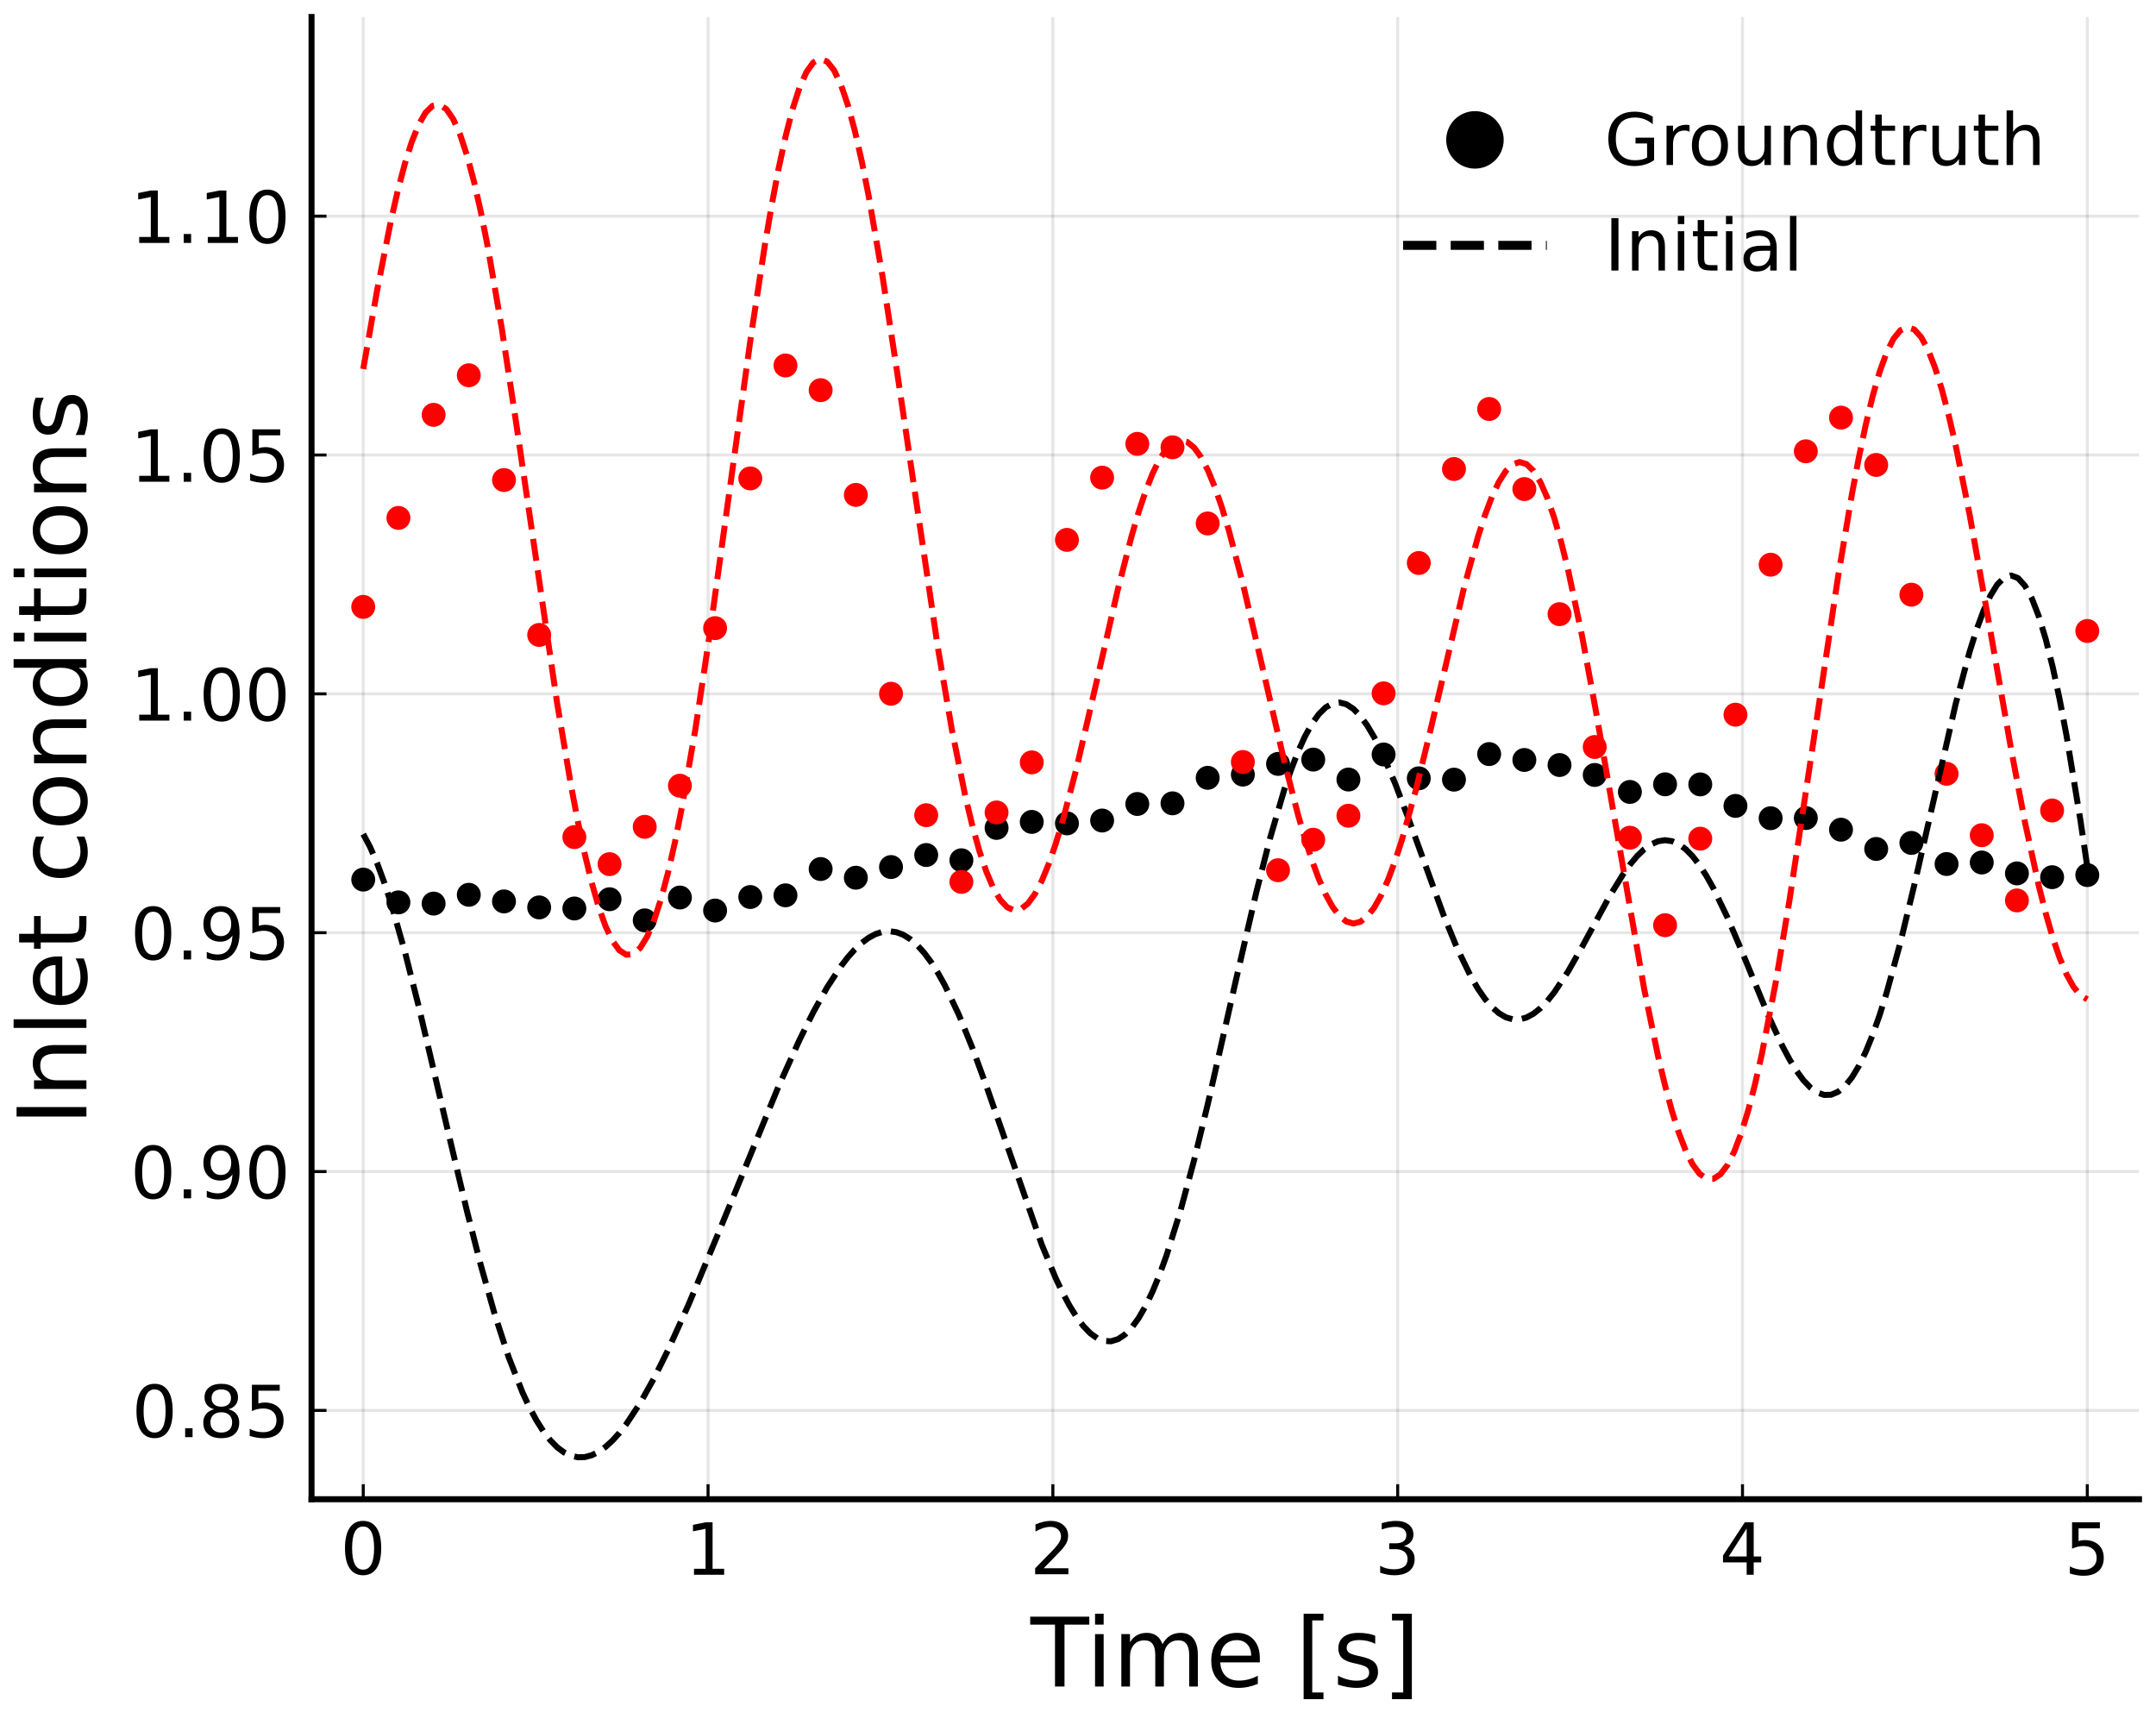 <?xml version="1.0" encoding="utf-8" standalone="no"?>
<!DOCTYPE svg PUBLIC "-//W3C//DTD SVG 1.1//EN"
  "http://www.w3.org/Graphics/SVG/1.1/DTD/svg11.dtd">
<!-- Created with matplotlib (https://matplotlib.org/) -->
<svg height="288pt" version="1.1" viewBox="0 0 360 288" width="360pt" xmlns="http://www.w3.org/2000/svg" xmlns:xlink="http://www.w3.org/1999/xlink">
 <defs>
  <style type="text/css">*{stroke-linecap:butt;stroke-linejoin:round;}</style>
 </defs>
 <g id="figure_1">
  <g id="patch_1">
   <path d="M 0 288 
L 360 288 
L 360 0 
L 0 0 
z
" style="fill:#ffffff;"/>
  </g>
  <g id="axes_1">
   <g id="patch_2">
    <path d="M 52.017 250.305 
L 357.165 250.305 
L 357.165 2.835 
L 52.017 2.835 
z
" style="fill:#ffffff;"/>
   </g>
   <g id="matplotlib.axis_1">
    <g id="xtick_1">
     <g id="line2d_1">
      <path clip-path="url(#pa83a8fba20)" d="M 60.653 250.305 
L 60.653 2.835 
" style="fill:none;stroke:#000000;stroke-linecap:square;stroke-opacity:0.1;stroke-width:0.5;"/>
     </g>
     <g id="line2d_2">
      <defs>
       <path d="M 0 0 
L 0 -2.5 
" id="m3688fdddbc" style="stroke:#000000;stroke-width:0.5;"/>
      </defs>
      <g>
       <use style="stroke:#000000;stroke-width:0.5;" x="60.653" xlink:href="#m3688fdddbc" y="250.305"/>
      </g>
     </g>
     <g id="text_1">
      <!-- $\mathregular{0}$ -->
      <g transform="translate(56.813 262.923)scale(0.12 -0.12)">
       <defs>
        <path d="M 31.781 66.406 
Q 24.172 66.406 20.328 58.906 
Q 16.5 51.422 16.5 36.375 
Q 16.5 21.391 20.328 13.891 
Q 24.172 6.391 31.781 6.391 
Q 39.453 6.391 43.281 13.891 
Q 47.125 21.391 47.125 36.375 
Q 47.125 51.422 43.281 58.906 
Q 39.453 66.406 31.781 66.406 
z
M 31.781 74.219 
Q 44.047 74.219 50.516 64.516 
Q 56.984 54.828 56.984 36.375 
Q 56.984 17.969 50.516 8.266 
Q 44.047 -1.422 31.781 -1.422 
Q 19.531 -1.422 13.062 8.266 
Q 6.594 17.969 6.594 36.375 
Q 6.594 54.828 13.062 64.516 
Q 19.531 74.219 31.781 74.219 
z
" id="DejaVuSans-48"/>
       </defs>
       <use transform="translate(0 0.781)" xlink:href="#DejaVuSans-48"/>
      </g>
     </g>
    </g>
    <g id="xtick_2">
     <g id="line2d_3">
      <path clip-path="url(#pa83a8fba20)" d="M 118.229 250.305 
L 118.229 2.835 
" style="fill:none;stroke:#000000;stroke-linecap:square;stroke-opacity:0.1;stroke-width:0.5;"/>
     </g>
     <g id="line2d_4">
      <g>
       <use style="stroke:#000000;stroke-width:0.5;" x="118.229" xlink:href="#m3688fdddbc" y="250.305"/>
      </g>
     </g>
     <g id="text_2">
      <!-- $\mathregular{1}$ -->
      <g transform="translate(114.389 262.923)scale(0.12 -0.12)">
       <defs>
        <path d="M 12.406 8.297 
L 28.516 8.297 
L 28.516 63.922 
L 10.984 60.406 
L 10.984 69.391 
L 28.422 72.906 
L 38.281 72.906 
L 38.281 8.297 
L 54.391 8.297 
L 54.391 0 
L 12.406 0 
z
" id="DejaVuSans-49"/>
       </defs>
       <use transform="translate(0 0.094)" xlink:href="#DejaVuSans-49"/>
      </g>
     </g>
    </g>
    <g id="xtick_3">
     <g id="line2d_5">
      <path clip-path="url(#pa83a8fba20)" d="M 175.804 250.305 
L 175.804 2.835 
" style="fill:none;stroke:#000000;stroke-linecap:square;stroke-opacity:0.1;stroke-width:0.5;"/>
     </g>
     <g id="line2d_6">
      <g>
       <use style="stroke:#000000;stroke-width:0.5;" x="175.804" xlink:href="#m3688fdddbc" y="250.305"/>
      </g>
     </g>
     <g id="text_3">
      <!-- $\mathregular{2}$ -->
      <g transform="translate(171.964 262.923)scale(0.12 -0.12)">
       <defs>
        <path d="M 19.188 8.297 
L 53.609 8.297 
L 53.609 0 
L 7.328 0 
L 7.328 8.297 
Q 12.938 14.109 22.625 23.891 
Q 32.328 33.688 34.812 36.531 
Q 39.547 41.844 41.422 45.531 
Q 43.312 49.219 43.312 52.781 
Q 43.312 58.594 39.234 62.25 
Q 35.156 65.922 28.609 65.922 
Q 23.969 65.922 18.812 64.312 
Q 13.672 62.703 7.812 59.422 
L 7.812 69.391 
Q 13.766 71.781 18.938 73 
Q 24.125 74.219 28.422 74.219 
Q 39.75 74.219 46.484 68.547 
Q 53.219 62.891 53.219 53.422 
Q 53.219 48.922 51.531 44.891 
Q 49.859 40.875 45.406 35.406 
Q 44.188 33.984 37.641 27.219 
Q 31.109 20.453 19.188 8.297 
z
" id="DejaVuSans-50"/>
       </defs>
       <use transform="translate(0 0.781)" xlink:href="#DejaVuSans-50"/>
      </g>
     </g>
    </g>
    <g id="xtick_4">
     <g id="line2d_7">
      <path clip-path="url(#pa83a8fba20)" d="M 233.379 250.305 
L 233.379 2.835 
" style="fill:none;stroke:#000000;stroke-linecap:square;stroke-opacity:0.1;stroke-width:0.5;"/>
     </g>
     <g id="line2d_8">
      <g>
       <use style="stroke:#000000;stroke-width:0.5;" x="233.379" xlink:href="#m3688fdddbc" y="250.305"/>
      </g>
     </g>
     <g id="text_4">
      <!-- $\mathregular{3}$ -->
      <g transform="translate(229.539 262.923)scale(0.12 -0.12)">
       <defs>
        <path d="M 40.578 39.312 
Q 47.656 37.797 51.625 33 
Q 55.609 28.219 55.609 21.188 
Q 55.609 10.406 48.188 4.484 
Q 40.766 -1.422 27.094 -1.422 
Q 22.516 -1.422 17.656 -0.516 
Q 12.797 0.391 7.625 2.203 
L 7.625 11.719 
Q 11.719 9.328 16.594 8.109 
Q 21.484 6.891 26.812 6.891 
Q 36.078 6.891 40.938 10.547 
Q 45.797 14.203 45.797 21.188 
Q 45.797 27.641 41.281 31.266 
Q 36.766 34.906 28.719 34.906 
L 20.219 34.906 
L 20.219 43.016 
L 29.109 43.016 
Q 36.375 43.016 40.234 45.922 
Q 44.094 48.828 44.094 54.297 
Q 44.094 59.906 40.109 62.906 
Q 36.141 65.922 28.719 65.922 
Q 24.656 65.922 20.016 65.031 
Q 15.375 64.156 9.812 62.312 
L 9.812 71.094 
Q 15.438 72.656 20.344 73.438 
Q 25.25 74.219 29.594 74.219 
Q 40.828 74.219 47.359 69.109 
Q 53.906 64.016 53.906 55.328 
Q 53.906 49.266 50.438 45.094 
Q 46.969 40.922 40.578 39.312 
z
" id="DejaVuSans-51"/>
       </defs>
       <use transform="translate(0 0.781)" xlink:href="#DejaVuSans-51"/>
      </g>
     </g>
    </g>
    <g id="xtick_5">
     <g id="line2d_9">
      <path clip-path="url(#pa83a8fba20)" d="M 290.954 250.305 
L 290.954 2.835 
" style="fill:none;stroke:#000000;stroke-linecap:square;stroke-opacity:0.1;stroke-width:0.5;"/>
     </g>
     <g id="line2d_10">
      <g>
       <use style="stroke:#000000;stroke-width:0.5;" x="290.954" xlink:href="#m3688fdddbc" y="250.305"/>
      </g>
     </g>
     <g id="text_5">
      <!-- $\mathregular{4}$ -->
      <g transform="translate(287.114 262.923)scale(0.12 -0.12)">
       <defs>
        <path d="M 37.797 64.312 
L 12.891 25.391 
L 37.797 25.391 
z
M 35.203 72.906 
L 47.609 72.906 
L 47.609 25.391 
L 58.016 25.391 
L 58.016 17.188 
L 47.609 17.188 
L 47.609 0 
L 37.797 0 
L 37.797 17.188 
L 4.891 17.188 
L 4.891 26.703 
z
" id="DejaVuSans-52"/>
       </defs>
       <use transform="translate(0 0.094)" xlink:href="#DejaVuSans-52"/>
      </g>
     </g>
    </g>
    <g id="xtick_6">
     <g id="line2d_11">
      <path clip-path="url(#pa83a8fba20)" d="M 348.529 250.305 
L 348.529 2.835 
" style="fill:none;stroke:#000000;stroke-linecap:square;stroke-opacity:0.1;stroke-width:0.5;"/>
     </g>
     <g id="line2d_12">
      <g>
       <use style="stroke:#000000;stroke-width:0.5;" x="348.529" xlink:href="#m3688fdddbc" y="250.305"/>
      </g>
     </g>
     <g id="text_6">
      <!-- $\mathregular{5}$ -->
      <g transform="translate(344.689 262.923)scale(0.12 -0.12)">
       <defs>
        <path d="M 10.797 72.906 
L 49.516 72.906 
L 49.516 64.594 
L 19.828 64.594 
L 19.828 46.734 
Q 21.969 47.469 24.109 47.828 
Q 26.266 48.188 28.422 48.188 
Q 40.625 48.188 47.75 41.5 
Q 54.891 34.812 54.891 23.391 
Q 54.891 11.625 47.562 5.094 
Q 40.234 -1.422 26.906 -1.422 
Q 22.312 -1.422 17.547 -0.641 
Q 12.797 0.141 7.719 1.703 
L 7.719 11.625 
Q 12.109 9.234 16.797 8.062 
Q 21.484 6.891 26.703 6.891 
Q 35.156 6.891 40.078 11.328 
Q 45.016 15.766 45.016 23.391 
Q 45.016 31 40.078 35.438 
Q 35.156 39.891 26.703 39.891 
Q 22.75 39.891 18.812 39.016 
Q 14.891 38.141 10.797 36.281 
z
" id="DejaVuSans-53"/>
       </defs>
       <use transform="translate(0 0.094)" xlink:href="#DejaVuSans-53"/>
      </g>
     </g>
    </g>
    <g id="text_7">
     <!-- Time [s] -->
     <g transform="translate(172.065 281.577)scale(0.16 -0.16)">
      <defs>
       <path d="M -0.297 72.906 
L 61.375 72.906 
L 61.375 64.594 
L 35.5 64.594 
L 35.5 0 
L 25.594 0 
L 25.594 64.594 
L -0.297 64.594 
z
" id="DejaVuSans-84"/>
       <path d="M 9.422 54.688 
L 18.406 54.688 
L 18.406 0 
L 9.422 0 
z
M 9.422 75.984 
L 18.406 75.984 
L 18.406 64.594 
L 9.422 64.594 
z
" id="DejaVuSans-105"/>
       <path d="M 52 44.188 
Q 55.375 50.25 60.062 53.125 
Q 64.75 56 71.094 56 
Q 79.641 56 84.281 50.016 
Q 88.922 44.047 88.922 33.016 
L 88.922 0 
L 79.891 0 
L 79.891 32.719 
Q 79.891 40.578 77.094 44.375 
Q 74.312 48.188 68.609 48.188 
Q 61.625 48.188 57.562 43.547 
Q 53.516 38.922 53.516 30.906 
L 53.516 0 
L 44.484 0 
L 44.484 32.719 
Q 44.484 40.625 41.703 44.406 
Q 38.922 48.188 33.109 48.188 
Q 26.219 48.188 22.156 43.531 
Q 18.109 38.875 18.109 30.906 
L 18.109 0 
L 9.078 0 
L 9.078 54.688 
L 18.109 54.688 
L 18.109 46.188 
Q 21.188 51.219 25.484 53.609 
Q 29.781 56 35.688 56 
Q 41.656 56 45.828 52.969 
Q 50 49.953 52 44.188 
z
" id="DejaVuSans-109"/>
       <path d="M 56.203 29.594 
L 56.203 25.203 
L 14.891 25.203 
Q 15.484 15.922 20.484 11.062 
Q 25.484 6.203 34.422 6.203 
Q 39.594 6.203 44.453 7.469 
Q 49.312 8.734 54.109 11.281 
L 54.109 2.781 
Q 49.266 0.734 44.188 -0.344 
Q 39.109 -1.422 33.891 -1.422 
Q 20.797 -1.422 13.156 6.188 
Q 5.516 13.812 5.516 26.812 
Q 5.516 40.234 12.766 48.109 
Q 20.016 56 32.328 56 
Q 43.359 56 49.781 48.891 
Q 56.203 41.797 56.203 29.594 
z
M 47.219 32.234 
Q 47.125 39.594 43.094 43.984 
Q 39.062 48.391 32.422 48.391 
Q 24.906 48.391 20.391 44.141 
Q 15.875 39.891 15.188 32.172 
z
" id="DejaVuSans-101"/>
       <path id="DejaVuSans-32"/>
       <path d="M 8.594 75.984 
L 29.297 75.984 
L 29.297 69 
L 17.578 69 
L 17.578 -6.203 
L 29.297 -6.203 
L 29.297 -13.188 
L 8.594 -13.188 
z
" id="DejaVuSans-91"/>
       <path d="M 44.281 53.078 
L 44.281 44.578 
Q 40.484 46.531 36.375 47.5 
Q 32.281 48.484 27.875 48.484 
Q 21.188 48.484 17.844 46.438 
Q 14.5 44.391 14.5 40.281 
Q 14.5 37.156 16.891 35.375 
Q 19.281 33.594 26.516 31.984 
L 29.594 31.297 
Q 39.156 29.25 43.188 25.516 
Q 47.219 21.781 47.219 15.094 
Q 47.219 7.469 41.188 3.016 
Q 35.156 -1.422 24.609 -1.422 
Q 20.219 -1.422 15.453 -0.562 
Q 10.688 0.297 5.422 2 
L 5.422 11.281 
Q 10.406 8.688 15.234 7.391 
Q 20.062 6.109 24.812 6.109 
Q 31.156 6.109 34.562 8.281 
Q 37.984 10.453 37.984 14.406 
Q 37.984 18.062 35.516 20.016 
Q 33.062 21.969 24.703 23.781 
L 21.578 24.516 
Q 13.234 26.266 9.516 29.906 
Q 5.812 33.547 5.812 39.891 
Q 5.812 47.609 11.281 51.797 
Q 16.75 56 26.812 56 
Q 31.781 56 36.172 55.266 
Q 40.578 54.547 44.281 53.078 
z
" id="DejaVuSans-115"/>
       <path d="M 30.422 75.984 
L 30.422 -13.188 
L 9.719 -13.188 
L 9.719 -6.203 
L 21.391 -6.203 
L 21.391 69 
L 9.719 69 
L 9.719 75.984 
z
" id="DejaVuSans-93"/>
      </defs>
      <use xlink:href="#DejaVuSans-84"/>
      <use x="57.959" xlink:href="#DejaVuSans-105"/>
      <use x="85.742" xlink:href="#DejaVuSans-109"/>
      <use x="183.154" xlink:href="#DejaVuSans-101"/>
      <use x="244.678" xlink:href="#DejaVuSans-32"/>
      <use x="276.465" xlink:href="#DejaVuSans-91"/>
      <use x="315.479" xlink:href="#DejaVuSans-115"/>
      <use x="367.578" xlink:href="#DejaVuSans-93"/>
     </g>
    </g>
   </g>
   <g id="matplotlib.axis_2">
    <g id="ytick_1">
     <g id="line2d_13">
      <path clip-path="url(#pa83a8fba20)" d="M 52.017 235.475 
L 357.165 235.475 
" style="fill:none;stroke:#000000;stroke-linecap:square;stroke-opacity:0.1;stroke-width:0.5;"/>
     </g>
     <g id="line2d_14">
      <defs>
       <path d="M 0 0 
L 2.5 0 
" id="m7ee476aaca" style="stroke:#000000;stroke-width:0.5;"/>
      </defs>
      <g>
       <use style="stroke:#000000;stroke-width:0.5;" x="52.017" xlink:href="#m7ee476aaca" y="235.475"/>
      </g>
     </g>
     <g id="text_8">
      <!-- $\mathregular{0.85}$ -->
      <g transform="translate(21.997 240.035)scale(0.12 -0.12)">
       <defs>
        <path d="M 10.688 12.406 
L 21 12.406 
L 21 0 
L 10.688 0 
z
" id="DejaVuSans-46"/>
        <path d="M 31.781 34.625 
Q 24.75 34.625 20.719 30.859 
Q 16.703 27.094 16.703 20.516 
Q 16.703 13.922 20.719 10.156 
Q 24.75 6.391 31.781 6.391 
Q 38.812 6.391 42.859 10.172 
Q 46.922 13.969 46.922 20.516 
Q 46.922 27.094 42.891 30.859 
Q 38.875 34.625 31.781 34.625 
z
M 21.922 38.812 
Q 15.578 40.375 12.031 44.719 
Q 8.5 49.078 8.5 55.328 
Q 8.5 64.062 14.719 69.141 
Q 20.953 74.219 31.781 74.219 
Q 42.672 74.219 48.875 69.141 
Q 55.078 64.062 55.078 55.328 
Q 55.078 49.078 51.531 44.719 
Q 48 40.375 41.703 38.812 
Q 48.828 37.156 52.797 32.312 
Q 56.781 27.484 56.781 20.516 
Q 56.781 9.906 50.312 4.234 
Q 43.844 -1.422 31.781 -1.422 
Q 19.734 -1.422 13.25 4.234 
Q 6.781 9.906 6.781 20.516 
Q 6.781 27.484 10.781 32.312 
Q 14.797 37.156 21.922 38.812 
z
M 18.312 54.391 
Q 18.312 48.734 21.844 45.562 
Q 25.391 42.391 31.781 42.391 
Q 38.141 42.391 41.719 45.562 
Q 45.312 48.734 45.312 54.391 
Q 45.312 60.062 41.719 63.234 
Q 38.141 66.406 31.781 66.406 
Q 25.391 66.406 21.844 63.234 
Q 18.312 60.062 18.312 54.391 
z
" id="DejaVuSans-56"/>
       </defs>
       <use transform="translate(0 0.781)" xlink:href="#DejaVuSans-48"/>
       <use transform="translate(63.623 0.781)" xlink:href="#DejaVuSans-46"/>
       <use transform="translate(92.785 0.781)" xlink:href="#DejaVuSans-56"/>
       <use transform="translate(156.408 0.781)" xlink:href="#DejaVuSans-53"/>
      </g>
     </g>
    </g>
    <g id="ytick_2">
     <g id="line2d_15">
      <path clip-path="url(#pa83a8fba20)" d="M 52.017 195.599 
L 357.165 195.599 
" style="fill:none;stroke:#000000;stroke-linecap:square;stroke-opacity:0.1;stroke-width:0.5;"/>
     </g>
     <g id="line2d_16">
      <g>
       <use style="stroke:#000000;stroke-width:0.5;" x="52.017" xlink:href="#m7ee476aaca" y="195.599"/>
      </g>
     </g>
     <g id="text_9">
      <!-- $\mathregular{0.90}$ -->
      <g transform="translate(21.757 200.158)scale(0.12 -0.12)">
       <defs>
        <path d="M 10.984 1.516 
L 10.984 10.5 
Q 14.703 8.734 18.5 7.812 
Q 22.312 6.891 25.984 6.891 
Q 35.75 6.891 40.891 13.453 
Q 46.047 20.016 46.781 33.406 
Q 43.953 29.203 39.594 26.953 
Q 35.25 24.703 29.984 24.703 
Q 19.047 24.703 12.672 31.312 
Q 6.297 37.938 6.297 49.422 
Q 6.297 60.641 12.938 67.422 
Q 19.578 74.219 30.609 74.219 
Q 43.266 74.219 49.922 64.516 
Q 56.594 54.828 56.594 36.375 
Q 56.594 19.141 48.406 8.859 
Q 40.234 -1.422 26.422 -1.422 
Q 22.703 -1.422 18.891 -0.688 
Q 15.094 0.047 10.984 1.516 
z
M 30.609 32.422 
Q 37.25 32.422 41.125 36.953 
Q 45.016 41.5 45.016 49.422 
Q 45.016 57.281 41.125 61.844 
Q 37.25 66.406 30.609 66.406 
Q 23.969 66.406 20.094 61.844 
Q 16.219 57.281 16.219 49.422 
Q 16.219 41.5 20.094 36.953 
Q 23.969 32.422 30.609 32.422 
z
" id="DejaVuSans-57"/>
       </defs>
       <use transform="translate(0 0.781)" xlink:href="#DejaVuSans-48"/>
       <use transform="translate(63.623 0.781)" xlink:href="#DejaVuSans-46"/>
       <use transform="translate(95.41 0.781)" xlink:href="#DejaVuSans-57"/>
       <use transform="translate(159.033 0.781)" xlink:href="#DejaVuSans-48"/>
      </g>
     </g>
    </g>
    <g id="ytick_3">
     <g id="line2d_17">
      <path clip-path="url(#pa83a8fba20)" d="M 52.017 155.722 
L 357.165 155.722 
" style="fill:none;stroke:#000000;stroke-linecap:square;stroke-opacity:0.1;stroke-width:0.5;"/>
     </g>
     <g id="line2d_18">
      <g>
       <use style="stroke:#000000;stroke-width:0.5;" x="52.017" xlink:href="#m7ee476aaca" y="155.722"/>
      </g>
     </g>
     <g id="text_10">
      <!-- $\mathregular{0.95}$ -->
      <g transform="translate(21.757 160.281)scale(0.12 -0.12)">
       <use transform="translate(0 0.781)" xlink:href="#DejaVuSans-48"/>
       <use transform="translate(63.623 0.781)" xlink:href="#DejaVuSans-46"/>
       <use transform="translate(95.41 0.781)" xlink:href="#DejaVuSans-57"/>
       <use transform="translate(159.033 0.781)" xlink:href="#DejaVuSans-53"/>
      </g>
     </g>
    </g>
    <g id="ytick_4">
     <g id="line2d_19">
      <path clip-path="url(#pa83a8fba20)" d="M 52.017 115.845 
L 357.165 115.845 
" style="fill:none;stroke:#000000;stroke-linecap:square;stroke-opacity:0.1;stroke-width:0.5;"/>
     </g>
     <g id="line2d_20">
      <g>
       <use style="stroke:#000000;stroke-width:0.5;" x="52.017" xlink:href="#m7ee476aaca" y="115.845"/>
      </g>
     </g>
     <g id="text_11">
      <!-- $\mathregular{1.00}$ -->
      <g transform="translate(21.757 120.404)scale(0.12 -0.12)">
       <use transform="translate(0 0.781)" xlink:href="#DejaVuSans-49"/>
       <use transform="translate(63.623 0.781)" xlink:href="#DejaVuSans-46"/>
       <use transform="translate(95.41 0.781)" xlink:href="#DejaVuSans-48"/>
       <use transform="translate(159.033 0.781)" xlink:href="#DejaVuSans-48"/>
      </g>
     </g>
    </g>
    <g id="ytick_5">
     <g id="line2d_21">
      <path clip-path="url(#pa83a8fba20)" d="M 52.017 75.968 
L 357.165 75.968 
" style="fill:none;stroke:#000000;stroke-linecap:square;stroke-opacity:0.1;stroke-width:0.5;"/>
     </g>
     <g id="line2d_22">
      <g>
       <use style="stroke:#000000;stroke-width:0.5;" x="52.017" xlink:href="#m7ee476aaca" y="75.968"/>
      </g>
     </g>
     <g id="text_12">
      <!-- $\mathregular{1.05}$ -->
      <g transform="translate(21.757 80.527)scale(0.12 -0.12)">
       <use transform="translate(0 0.781)" xlink:href="#DejaVuSans-49"/>
       <use transform="translate(63.623 0.781)" xlink:href="#DejaVuSans-46"/>
       <use transform="translate(95.41 0.781)" xlink:href="#DejaVuSans-48"/>
       <use transform="translate(159.033 0.781)" xlink:href="#DejaVuSans-53"/>
      </g>
     </g>
    </g>
    <g id="ytick_6">
     <g id="line2d_23">
      <path clip-path="url(#pa83a8fba20)" d="M 52.017 36.091 
L 357.165 36.091 
" style="fill:none;stroke:#000000;stroke-linecap:square;stroke-opacity:0.1;stroke-width:0.5;"/>
     </g>
     <g id="line2d_24">
      <g>
       <use style="stroke:#000000;stroke-width:0.5;" x="52.017" xlink:href="#m7ee476aaca" y="36.091"/>
      </g>
     </g>
     <g id="text_13">
      <!-- $\mathregular{1.10}$ -->
      <g transform="translate(21.757 40.65)scale(0.12 -0.12)">
       <use transform="translate(0 0.781)" xlink:href="#DejaVuSans-49"/>
       <use transform="translate(63.623 0.781)" xlink:href="#DejaVuSans-46"/>
       <use transform="translate(95.41 0.781)" xlink:href="#DejaVuSans-49"/>
       <use transform="translate(159.033 0.781)" xlink:href="#DejaVuSans-48"/>
      </g>
     </g>
    </g>
    <g id="text_14">
     <!-- Inlet conditions -->
     <g transform="translate(14.43 187.98)rotate(-90)scale(0.16 -0.16)">
      <defs>
       <path d="M 9.812 72.906 
L 19.672 72.906 
L 19.672 0 
L 9.812 0 
z
" id="DejaVuSans-73"/>
       <path d="M 54.891 33.016 
L 54.891 0 
L 45.906 0 
L 45.906 32.719 
Q 45.906 40.484 42.875 44.328 
Q 39.844 48.188 33.797 48.188 
Q 26.516 48.188 22.312 43.547 
Q 18.109 38.922 18.109 30.906 
L 18.109 0 
L 9.078 0 
L 9.078 54.688 
L 18.109 54.688 
L 18.109 46.188 
Q 21.344 51.125 25.703 53.562 
Q 30.078 56 35.797 56 
Q 45.219 56 50.047 50.172 
Q 54.891 44.344 54.891 33.016 
z
" id="DejaVuSans-110"/>
       <path d="M 9.422 75.984 
L 18.406 75.984 
L 18.406 0 
L 9.422 0 
z
" id="DejaVuSans-108"/>
       <path d="M 18.312 70.219 
L 18.312 54.688 
L 36.812 54.688 
L 36.812 47.703 
L 18.312 47.703 
L 18.312 18.016 
Q 18.312 11.328 20.141 9.422 
Q 21.969 7.516 27.594 7.516 
L 36.812 7.516 
L 36.812 0 
L 27.594 0 
Q 17.188 0 13.234 3.875 
Q 9.281 7.766 9.281 18.016 
L 9.281 47.703 
L 2.688 47.703 
L 2.688 54.688 
L 9.281 54.688 
L 9.281 70.219 
z
" id="DejaVuSans-116"/>
       <path d="M 48.781 52.594 
L 48.781 44.188 
Q 44.969 46.297 41.141 47.344 
Q 37.312 48.391 33.406 48.391 
Q 24.656 48.391 19.812 42.844 
Q 14.984 37.312 14.984 27.297 
Q 14.984 17.281 19.812 11.734 
Q 24.656 6.203 33.406 6.203 
Q 37.312 6.203 41.141 7.25 
Q 44.969 8.297 48.781 10.406 
L 48.781 2.094 
Q 45.016 0.344 40.984 -0.531 
Q 36.969 -1.422 32.422 -1.422 
Q 20.062 -1.422 12.781 6.344 
Q 5.516 14.109 5.516 27.297 
Q 5.516 40.672 12.859 48.328 
Q 20.219 56 33.016 56 
Q 37.156 56 41.109 55.141 
Q 45.062 54.297 48.781 52.594 
z
" id="DejaVuSans-99"/>
       <path d="M 30.609 48.391 
Q 23.391 48.391 19.188 42.75 
Q 14.984 37.109 14.984 27.297 
Q 14.984 17.484 19.156 11.844 
Q 23.344 6.203 30.609 6.203 
Q 37.797 6.203 41.984 11.859 
Q 46.188 17.531 46.188 27.297 
Q 46.188 37.016 41.984 42.703 
Q 37.797 48.391 30.609 48.391 
z
M 30.609 56 
Q 42.328 56 49.016 48.375 
Q 55.719 40.766 55.719 27.297 
Q 55.719 13.875 49.016 6.219 
Q 42.328 -1.422 30.609 -1.422 
Q 18.844 -1.422 12.172 6.219 
Q 5.516 13.875 5.516 27.297 
Q 5.516 40.766 12.172 48.375 
Q 18.844 56 30.609 56 
z
" id="DejaVuSans-111"/>
       <path d="M 45.406 46.391 
L 45.406 75.984 
L 54.391 75.984 
L 54.391 0 
L 45.406 0 
L 45.406 8.203 
Q 42.578 3.328 38.25 0.953 
Q 33.938 -1.422 27.875 -1.422 
Q 17.969 -1.422 11.734 6.484 
Q 5.516 14.406 5.516 27.297 
Q 5.516 40.188 11.734 48.094 
Q 17.969 56 27.875 56 
Q 33.938 56 38.25 53.625 
Q 42.578 51.266 45.406 46.391 
z
M 14.797 27.297 
Q 14.797 17.391 18.875 11.75 
Q 22.953 6.109 30.078 6.109 
Q 37.203 6.109 41.297 11.75 
Q 45.406 17.391 45.406 27.297 
Q 45.406 37.203 41.297 42.844 
Q 37.203 48.484 30.078 48.484 
Q 22.953 48.484 18.875 42.844 
Q 14.797 37.203 14.797 27.297 
z
" id="DejaVuSans-100"/>
      </defs>
      <use xlink:href="#DejaVuSans-73"/>
      <use x="29.492" xlink:href="#DejaVuSans-110"/>
      <use x="92.871" xlink:href="#DejaVuSans-108"/>
      <use x="120.654" xlink:href="#DejaVuSans-101"/>
      <use x="182.178" xlink:href="#DejaVuSans-116"/>
      <use x="221.387" xlink:href="#DejaVuSans-32"/>
      <use x="253.174" xlink:href="#DejaVuSans-99"/>
      <use x="308.154" xlink:href="#DejaVuSans-111"/>
      <use x="369.336" xlink:href="#DejaVuSans-110"/>
      <use x="432.715" xlink:href="#DejaVuSans-100"/>
      <use x="496.191" xlink:href="#DejaVuSans-105"/>
      <use x="523.975" xlink:href="#DejaVuSans-116"/>
      <use x="563.184" xlink:href="#DejaVuSans-105"/>
      <use x="590.967" xlink:href="#DejaVuSans-111"/>
      <use x="652.148" xlink:href="#DejaVuSans-110"/>
      <use x="715.527" xlink:href="#DejaVuSans-115"/>
     </g>
    </g>
   </g>
   <g id="PathCollection_1">
    <defs>
     <path d="M 0 2 
C 0.53 2 1.039 1.789 1.414 1.414 
C 1.789 1.039 2 0.53 2 0 
C 2 -0.53 1.789 -1.039 1.414 -1.414 
C 1.039 -1.789 0.53 -2 0 -2 
C -0.53 -2 -1.039 -1.789 -1.414 -1.414 
C -1.789 -1.039 -2 -0.53 -2 0 
C -2 0.53 -1.789 1.039 -1.414 1.414 
C -1.039 1.789 -0.53 2 0 2 
z
" id="m06c596e3de"/>
    </defs>
    <g clip-path="url(#pa83a8fba20)">
     <use x="60.653" xlink:href="#m06c596e3de" y="146.856"/>
     <use x="66.528" xlink:href="#m06c596e3de" y="150.656"/>
     <use x="72.403" xlink:href="#m06c596e3de" y="150.86"/>
     <use x="78.278" xlink:href="#m06c596e3de" y="149.39"/>
     <use x="84.153" xlink:href="#m06c596e3de" y="150.495"/>
     <use x="90.029" xlink:href="#m06c596e3de" y="151.498"/>
     <use x="95.904" xlink:href="#m06c596e3de" y="151.679"/>
     <use x="101.779" xlink:href="#m06c596e3de" y="150.133"/>
     <use x="107.654" xlink:href="#m06c596e3de" y="153.661"/>
     <use x="113.529" xlink:href="#m06c596e3de" y="149.847"/>
     <use x="119.404" xlink:href="#m06c596e3de" y="152.02"/>
     <use x="125.279" xlink:href="#m06c596e3de" y="149.763"/>
     <use x="131.154" xlink:href="#m06c596e3de" y="149.48"/>
     <use x="137.029" xlink:href="#m06c596e3de" y="145.09"/>
     <use x="142.904" xlink:href="#m06c596e3de" y="146.54"/>
     <use x="148.779" xlink:href="#m06c596e3de" y="144.759"/>
     <use x="154.654" xlink:href="#m06c596e3de" y="142.751"/>
     <use x="160.529" xlink:href="#m06c596e3de" y="143.628"/>
     <use x="166.404" xlink:href="#m06c596e3de" y="138.225"/>
     <use x="172.279" xlink:href="#m06c596e3de" y="137.222"/>
     <use x="178.154" xlink:href="#m06c596e3de" y="137.464"/>
     <use x="184.029" xlink:href="#m06c596e3de" y="136.993"/>
     <use x="189.904" xlink:href="#m06c596e3de" y="134.229"/>
     <use x="195.779" xlink:href="#m06c596e3de" y="134.121"/>
     <use x="201.654" xlink:href="#m06c596e3de" y="129.861"/>
     <use x="207.529" xlink:href="#m06c596e3de" y="129.322"/>
     <use x="213.404" xlink:href="#m06c596e3de" y="127.54"/>
     <use x="219.279" xlink:href="#m06c596e3de" y="126.82"/>
     <use x="225.154" xlink:href="#m06c596e3de" y="130.148"/>
     <use x="231.029" xlink:href="#m06c596e3de" y="125.967"/>
     <use x="236.904" xlink:href="#m06c596e3de" y="129.947"/>
     <use x="242.779" xlink:href="#m06c596e3de" y="130.168"/>
     <use x="248.654" xlink:href="#m06c596e3de" y="125.898"/>
     <use x="254.529" xlink:href="#m06c596e3de" y="126.882"/>
     <use x="260.404" xlink:href="#m06c596e3de" y="127.726"/>
     <use x="266.279" xlink:href="#m06c596e3de" y="129.387"/>
     <use x="272.154" xlink:href="#m06c596e3de" y="132.22"/>
     <use x="278.029" xlink:href="#m06c596e3de" y="130.947"/>
     <use x="283.904" xlink:href="#m06c596e3de" y="130.96"/>
     <use x="289.779" xlink:href="#m06c596e3de" y="134.552"/>
     <use x="295.654" xlink:href="#m06c596e3de" y="136.605"/>
     <use x="301.529" xlink:href="#m06c596e3de" y="136.576"/>
     <use x="307.404" xlink:href="#m06c596e3de" y="138.521"/>
     <use x="313.279" xlink:href="#m06c596e3de" y="141.738"/>
     <use x="319.154" xlink:href="#m06c596e3de" y="140.73"/>
     <use x="325.029" xlink:href="#m06c596e3de" y="144.254"/>
     <use x="330.904" xlink:href="#m06c596e3de" y="143.999"/>
     <use x="336.779" xlink:href="#m06c596e3de" y="145.818"/>
     <use x="342.654" xlink:href="#m06c596e3de" y="146.452"/>
     <use x="348.529" xlink:href="#m06c596e3de" y="146.098"/>
    </g>
   </g>
   <g id="PathCollection_2">
    <defs>
     <path d="M 0 2 
C 0.53 2 1.039 1.789 1.414 1.414 
C 1.789 1.039 2 0.53 2 0 
C 2 -0.53 1.789 -1.039 1.414 -1.414 
C 1.039 -1.789 0.53 -2 0 -2 
C -0.53 -2 -1.039 -1.789 -1.414 -1.414 
C -1.789 -1.039 -2 -0.53 -2 0 
C -2 0.53 -1.789 1.039 -1.414 1.414 
C -1.039 1.789 -0.53 2 0 2 
z
" id="m46ab116108"/>
    </defs>
    <g clip-path="url(#pa83a8fba20)">
     <use style="fill:#ff0000;" x="60.653" xlink:href="#m46ab116108" y="101.324"/>
     <use style="fill:#ff0000;" x="66.528" xlink:href="#m46ab116108" y="86.467"/>
     <use style="fill:#ff0000;" x="72.403" xlink:href="#m46ab116108" y="69.26"/>
     <use style="fill:#ff0000;" x="78.278" xlink:href="#m46ab116108" y="62.655"/>
     <use style="fill:#ff0000;" x="84.153" xlink:href="#m46ab116108" y="80.142"/>
     <use style="fill:#ff0000;" x="90.029" xlink:href="#m46ab116108" y="106.006"/>
     <use style="fill:#ff0000;" x="95.904" xlink:href="#m46ab116108" y="139.758"/>
     <use style="fill:#ff0000;" x="101.779" xlink:href="#m46ab116108" y="144.274"/>
     <use style="fill:#ff0000;" x="107.654" xlink:href="#m46ab116108" y="138.044"/>
     <use style="fill:#ff0000;" x="113.529" xlink:href="#m46ab116108" y="131.181"/>
     <use style="fill:#ff0000;" x="119.404" xlink:href="#m46ab116108" y="104.87"/>
     <use style="fill:#ff0000;" x="125.279" xlink:href="#m46ab116108" y="79.873"/>
     <use style="fill:#ff0000;" x="131.154" xlink:href="#m46ab116108" y="61.018"/>
     <use style="fill:#ff0000;" x="137.029" xlink:href="#m46ab116108" y="65.141"/>
     <use style="fill:#ff0000;" x="142.904" xlink:href="#m46ab116108" y="82.626"/>
     <use style="fill:#ff0000;" x="148.779" xlink:href="#m46ab116108" y="115.826"/>
     <use style="fill:#ff0000;" x="154.654" xlink:href="#m46ab116108" y="136.104"/>
     <use style="fill:#ff0000;" x="160.529" xlink:href="#m46ab116108" y="147.235"/>
     <use style="fill:#ff0000;" x="166.404" xlink:href="#m46ab116108" y="135.644"/>
     <use style="fill:#ff0000;" x="172.279" xlink:href="#m46ab116108" y="127.281"/>
     <use style="fill:#ff0000;" x="178.154" xlink:href="#m46ab116108" y="90.137"/>
     <use style="fill:#ff0000;" x="184.029" xlink:href="#m46ab116108" y="79.743"/>
     <use style="fill:#ff0000;" x="189.904" xlink:href="#m46ab116108" y="74.108"/>
     <use style="fill:#ff0000;" x="195.779" xlink:href="#m46ab116108" y="74.679"/>
     <use style="fill:#ff0000;" x="201.654" xlink:href="#m46ab116108" y="87.394"/>
     <use style="fill:#ff0000;" x="207.529" xlink:href="#m46ab116108" y="127.219"/>
     <use style="fill:#ff0000;" x="213.404" xlink:href="#m46ab116108" y="145.289"/>
     <use style="fill:#ff0000;" x="219.279" xlink:href="#m46ab116108" y="140.2"/>
     <use style="fill:#ff0000;" x="225.154" xlink:href="#m46ab116108" y="136.19"/>
     <use style="fill:#ff0000;" x="231.029" xlink:href="#m46ab116108" y="115.758"/>
     <use style="fill:#ff0000;" x="236.904" xlink:href="#m46ab116108" y="93.996"/>
     <use style="fill:#ff0000;" x="242.779" xlink:href="#m46ab116108" y="78.305"/>
     <use style="fill:#ff0000;" x="248.654" xlink:href="#m46ab116108" y="68.282"/>
     <use style="fill:#ff0000;" x="254.529" xlink:href="#m46ab116108" y="81.654"/>
     <use style="fill:#ff0000;" x="260.404" xlink:href="#m46ab116108" y="102.536"/>
     <use style="fill:#ff0000;" x="266.279" xlink:href="#m46ab116108" y="124.714"/>
     <use style="fill:#ff0000;" x="272.154" xlink:href="#m46ab116108" y="139.864"/>
     <use style="fill:#ff0000;" x="278.029" xlink:href="#m46ab116108" y="154.47"/>
     <use style="fill:#ff0000;" x="283.904" xlink:href="#m46ab116108" y="140.021"/>
     <use style="fill:#ff0000;" x="289.779" xlink:href="#m46ab116108" y="119.32"/>
     <use style="fill:#ff0000;" x="295.654" xlink:href="#m46ab116108" y="94.28"/>
     <use style="fill:#ff0000;" x="301.529" xlink:href="#m46ab116108" y="75.346"/>
     <use style="fill:#ff0000;" x="307.404" xlink:href="#m46ab116108" y="69.725"/>
     <use style="fill:#ff0000;" x="313.279" xlink:href="#m46ab116108" y="77.627"/>
     <use style="fill:#ff0000;" x="319.154" xlink:href="#m46ab116108" y="99.285"/>
     <use style="fill:#ff0000;" x="325.029" xlink:href="#m46ab116108" y="129.187"/>
     <use style="fill:#ff0000;" x="330.904" xlink:href="#m46ab116108" y="139.442"/>
     <use style="fill:#ff0000;" x="336.779" xlink:href="#m46ab116108" y="150.332"/>
     <use style="fill:#ff0000;" x="342.654" xlink:href="#m46ab116108" y="135.316"/>
     <use style="fill:#ff0000;" x="348.529" xlink:href="#m46ab116108" y="105.346"/>
    </g>
   </g>
   <g id="patch_3">
    <path d="M 52.017 250.305 
L 52.017 2.835 
" style="fill:none;stroke:#000000;stroke-linecap:square;stroke-linejoin:miter;"/>
   </g>
   <g id="patch_4">
    <path d="M 52.017 250.305 
L 357.165 250.305 
" style="fill:none;stroke:#000000;stroke-linecap:square;stroke-linejoin:miter;"/>
   </g>
   <g id="line2d_25">
    <path clip-path="url(#pa83a8fba20)" d="M 60.653 139.254 
L 61.81 141.443 
L 62.966 144.117 
L 64.122 147.238 
L 65.278 150.764 
L 67.59 158.845 
L 69.902 167.967 
L 74.527 187.704 
L 77.995 202.307 
L 80.308 211.33 
L 82.62 219.484 
L 84.932 226.579 
L 87.244 232.48 
L 88.4 234.958 
L 89.557 237.111 
L 90.713 238.94 
L 91.869 240.443 
L 93.025 241.624 
L 94.181 242.489 
L 95.337 243.045 
L 96.493 243.301 
L 97.65 243.269 
L 98.806 242.959 
L 99.962 242.386 
L 101.118 241.563 
L 102.274 240.506 
L 103.43 239.229 
L 104.586 237.748 
L 106.899 234.239 
L 109.211 230.101 
L 111.523 225.455 
L 114.991 217.769 
L 119.616 206.686 
L 130.021 181.322 
L 133.489 173.639 
L 135.802 168.988 
L 138.114 164.838 
L 140.426 161.305 
L 141.582 159.808 
L 142.738 158.509 
L 143.895 157.423 
L 145.051 156.564 
L 146.207 155.945 
L 147.363 155.577 
L 148.519 155.471 
L 149.675 155.633 
L 150.831 156.072 
L 151.987 156.789 
L 153.144 157.787 
L 154.3 159.064 
L 155.456 160.615 
L 156.612 162.432 
L 157.768 164.506 
L 160.08 169.362 
L 162.393 175.037 
L 164.705 181.337 
L 173.954 207.812 
L 176.266 213.374 
L 177.422 215.811 
L 178.578 217.978 
L 179.735 219.847 
L 180.891 221.393 
L 182.047 222.593 
L 183.203 223.428 
L 184.359 223.88 
L 185.515 223.936 
L 186.671 223.585 
L 187.827 222.82 
L 188.984 221.639 
L 190.14 220.043 
L 191.296 218.034 
L 192.452 215.623 
L 193.608 212.823 
L 194.764 209.648 
L 197.076 202.267 
L 199.389 193.694 
L 201.701 184.204 
L 206.325 163.838 
L 209.794 148.88 
L 212.106 139.818 
L 214.418 131.926 
L 215.574 128.522 
L 216.731 125.527 
L 217.887 122.969 
L 219.043 120.869 
L 220.199 119.246 
L 221.355 118.107 
L 222.511 117.455 
L 223.667 117.286 
L 224.823 117.589 
L 225.98 118.346 
L 227.136 119.532 
L 228.292 121.119 
L 229.448 123.07 
L 230.604 125.346 
L 232.916 130.699 
L 235.229 136.798 
L 241.009 152.707 
L 243.322 158.352 
L 245.634 163.114 
L 246.79 165.089 
L 247.946 166.763 
L 249.102 168.118 
L 250.258 169.143 
L 251.414 169.832 
L 252.571 170.182 
L 253.727 170.196 
L 254.883 169.884 
L 256.039 169.259 
L 257.195 168.337 
L 258.351 167.144 
L 259.507 165.704 
L 261.82 162.213 
L 264.132 158.15 
L 268.756 149.639 
L 271.069 145.885 
L 272.225 144.279 
L 273.381 142.904 
L 274.537 141.79 
L 275.693 140.967 
L 276.849 140.456 
L 278.005 140.275 
L 279.161 140.433 
L 280.318 140.936 
L 281.474 141.781 
L 282.63 142.96 
L 283.786 144.457 
L 284.942 146.25 
L 286.098 148.312 
L 288.41 153.109 
L 290.723 158.531 
L 295.347 169.74 
L 297.659 174.726 
L 298.816 176.893 
L 299.972 178.782 
L 301.128 180.354 
L 302.284 181.57 
L 303.44 182.397 
L 304.596 182.807 
L 305.752 182.776 
L 306.909 182.287 
L 308.065 181.328 
L 309.221 179.893 
L 310.377 177.982 
L 311.533 175.602 
L 312.689 172.766 
L 313.845 169.496 
L 315.001 165.818 
L 317.314 157.386 
L 319.626 147.829 
L 326.563 117.467 
L 328.875 108.823 
L 330.031 105.145 
L 331.187 102 
L 332.343 99.46 
L 333.499 97.59 
L 334.656 96.447 
L 335.812 96.08 
L 336.968 96.525 
L 338.124 97.807 
L 339.28 99.937 
L 340.436 102.915 
L 341.592 106.727 
L 342.748 111.344 
L 343.905 116.727 
L 345.061 122.823 
L 347.373 136.892 
L 348.529 144.712 
L 348.529 144.712 
" style="fill:none;stroke:#000000;stroke-dasharray:3.7,1.6;stroke-dashoffset:0;"/>
   </g>
   <g id="line2d_26">
    <path clip-path="url(#pa83a8fba20)" d="M 60.653 61.607 
L 62.966 48.483 
L 65.278 36.817 
L 66.434 31.774 
L 67.59 27.377 
L 68.746 23.705 
L 69.902 20.828 
L 71.059 18.803 
L 72.215 17.676 
L 73.371 17.476 
L 74.527 18.217 
L 75.683 19.899 
L 76.839 22.505 
L 77.995 26.002 
L 79.151 30.344 
L 80.308 35.469 
L 81.464 41.305 
L 83.776 54.762 
L 86.088 69.949 
L 93.025 117.388 
L 95.337 131.106 
L 96.493 137.174 
L 97.65 142.619 
L 98.806 147.381 
L 99.962 151.408 
L 101.118 154.655 
L 102.274 157.087 
L 103.43 158.677 
L 104.586 159.407 
L 105.742 159.268 
L 106.899 158.257 
L 108.055 156.382 
L 109.211 153.66 
L 110.367 150.114 
L 111.523 145.779 
L 112.679 140.697 
L 113.835 134.918 
L 116.148 121.523 
L 118.46 106.178 
L 121.928 81.096 
L 125.397 56.078 
L 127.709 40.947 
L 128.865 34.179 
L 130.021 28.081 
L 131.177 22.744 
L 132.333 18.249 
L 133.489 14.665 
L 134.646 12.045 
L 135.802 10.429 
L 136.958 9.839 
L 138.114 10.278 
L 139.27 11.735 
L 140.426 14.181 
L 141.582 17.571 
L 142.738 21.845 
L 143.895 26.931 
L 145.051 32.743 
L 147.363 46.165 
L 149.675 61.285 
L 156.612 108.2 
L 158.924 121.74 
L 161.236 133.188 
L 162.393 137.99 
L 163.549 142.121 
L 164.705 145.552 
L 165.861 148.261 
L 167.017 150.235 
L 168.173 151.472 
L 169.329 151.976 
L 170.486 151.761 
L 171.642 150.847 
L 172.798 149.265 
L 173.954 147.052 
L 175.11 144.252 
L 176.266 140.918 
L 177.422 137.109 
L 179.735 128.33 
L 183.203 113.397 
L 186.671 98.342 
L 188.984 89.372 
L 190.14 85.447 
L 191.296 81.989 
L 192.452 79.059 
L 193.608 76.711 
L 194.764 74.984 
L 195.92 73.91 
L 197.076 73.507 
L 198.233 73.782 
L 199.389 74.727 
L 200.545 76.326 
L 201.701 78.547 
L 202.857 81.35 
L 204.013 84.684 
L 205.169 88.49 
L 207.482 97.241 
L 210.95 112.069 
L 214.418 127.007 
L 216.731 135.996 
L 217.887 139.994 
L 219.043 143.583 
L 220.199 146.711 
L 221.355 149.335 
L 222.511 151.419 
L 223.667 152.934 
L 224.823 153.86 
L 225.98 154.185 
L 227.136 153.903 
L 228.292 153.019 
L 229.448 151.545 
L 230.604 149.5 
L 231.76 146.913 
L 232.916 143.82 
L 234.073 140.265 
L 236.385 131.982 
L 238.697 122.558 
L 244.478 98.029 
L 246.79 89.604 
L 247.946 86.024 
L 249.102 82.964 
L 250.258 80.493 
L 251.414 78.668 
L 252.571 77.535 
L 253.727 77.132 
L 254.883 77.482 
L 256.039 78.597 
L 257.195 80.473 
L 258.351 83.096 
L 259.507 86.436 
L 260.663 90.454 
L 261.82 95.095 
L 264.132 105.994 
L 266.444 118.532 
L 274.537 165.109 
L 276.849 176.299 
L 278.005 181.158 
L 279.161 185.447 
L 280.318 189.112 
L 281.474 192.111 
L 282.63 194.406 
L 283.786 195.968 
L 284.942 196.774 
L 286.098 196.811 
L 287.254 196.072 
L 288.41 194.558 
L 289.567 192.278 
L 290.723 189.251 
L 291.879 185.499 
L 293.035 181.057 
L 294.191 175.965 
L 296.503 164.036 
L 298.816 150.199 
L 302.284 127.217 
L 306.909 96.308 
L 309.221 82.54 
L 310.377 76.419 
L 311.533 70.923 
L 312.689 66.131 
L 313.845 62.109 
L 315.001 58.912 
L 316.158 56.583 
L 317.314 55.149 
L 318.47 54.624 
L 319.626 55.006 
L 320.782 56.277 
L 321.938 58.407 
L 323.094 61.35 
L 324.25 65.049 
L 325.407 69.434 
L 326.563 74.427 
L 328.875 85.887 
L 332.343 105.327 
L 335.812 125.124 
L 338.124 137.301 
L 340.436 147.93 
L 341.592 152.503 
L 342.748 156.51 
L 343.905 159.91 
L 345.061 162.666 
L 346.217 164.753 
L 347.373 166.152 
L 348.529 166.852 
L 348.529 166.852 
" style="fill:none;stroke:#ff0000;stroke-dasharray:3.7,1.6;stroke-dashoffset:0;"/>
   </g>
   <g id="legend_1">
    <g id="line2d_27">
     <path d="M 234.282 23.353 
L 258.282 23.353 
" style="fill:none;"/>
    </g>
    <g id="line2d_28">
     <defs>
      <path d="M 0 4.8 
C 1.273 4.8 2.494 4.294 3.394 3.394 
C 4.294 2.494 4.8 1.273 4.8 0 
C 4.8 -1.273 4.294 -2.494 3.394 -3.394 
C 2.494 -4.294 1.273 -4.8 0 -4.8 
C -1.273 -4.8 -2.494 -4.294 -3.394 -3.394 
C -4.294 -2.494 -4.8 -1.273 -4.8 0 
C -4.8 1.273 -4.294 2.494 -3.394 3.394 
C -2.494 4.294 -1.273 4.8 0 4.8 
z
" id="m73a8b275dd"/>
     </defs>
     <g>
      <use x="246.282" xlink:href="#m73a8b275dd" y="23.353"/>
     </g>
    </g>
    <g id="text_15">
     <!-- Groundtruth -->
     <g transform="translate(267.882 27.553)scale(0.12 -0.12)">
      <defs>
       <path d="M 59.516 10.406 
L 59.516 29.984 
L 43.406 29.984 
L 43.406 38.094 
L 69.281 38.094 
L 69.281 6.781 
Q 63.578 2.734 56.688 0.656 
Q 49.812 -1.422 42 -1.422 
Q 24.906 -1.422 15.25 8.562 
Q 5.609 18.562 5.609 36.375 
Q 5.609 54.25 15.25 64.234 
Q 24.906 74.219 42 74.219 
Q 49.125 74.219 55.547 72.453 
Q 61.969 70.703 67.391 67.281 
L 67.391 56.781 
Q 61.922 61.422 55.766 63.766 
Q 49.609 66.109 42.828 66.109 
Q 29.438 66.109 22.719 58.641 
Q 16.016 51.172 16.016 36.375 
Q 16.016 21.625 22.719 14.156 
Q 29.438 6.688 42.828 6.688 
Q 48.047 6.688 52.141 7.594 
Q 56.25 8.5 59.516 10.406 
z
" id="DejaVuSans-71"/>
       <path d="M 41.109 46.297 
Q 39.594 47.172 37.812 47.578 
Q 36.031 48 33.891 48 
Q 26.266 48 22.188 43.047 
Q 18.109 38.094 18.109 28.812 
L 18.109 0 
L 9.078 0 
L 9.078 54.688 
L 18.109 54.688 
L 18.109 46.188 
Q 20.953 51.172 25.484 53.578 
Q 30.031 56 36.531 56 
Q 37.453 56 38.578 55.875 
Q 39.703 55.766 41.062 55.516 
z
" id="DejaVuSans-114"/>
       <path d="M 8.5 21.578 
L 8.5 54.688 
L 17.484 54.688 
L 17.484 21.922 
Q 17.484 14.156 20.5 10.266 
Q 23.531 6.391 29.594 6.391 
Q 36.859 6.391 41.078 11.031 
Q 45.312 15.672 45.312 23.688 
L 45.312 54.688 
L 54.297 54.688 
L 54.297 0 
L 45.312 0 
L 45.312 8.406 
Q 42.047 3.422 37.719 1 
Q 33.406 -1.422 27.688 -1.422 
Q 18.266 -1.422 13.375 4.438 
Q 8.5 10.297 8.5 21.578 
z
M 31.109 56 
z
" id="DejaVuSans-117"/>
       <path d="M 54.891 33.016 
L 54.891 0 
L 45.906 0 
L 45.906 32.719 
Q 45.906 40.484 42.875 44.328 
Q 39.844 48.188 33.797 48.188 
Q 26.516 48.188 22.312 43.547 
Q 18.109 38.922 18.109 30.906 
L 18.109 0 
L 9.078 0 
L 9.078 75.984 
L 18.109 75.984 
L 18.109 46.188 
Q 21.344 51.125 25.703 53.562 
Q 30.078 56 35.797 56 
Q 45.219 56 50.047 50.172 
Q 54.891 44.344 54.891 33.016 
z
" id="DejaVuSans-104"/>
      </defs>
      <use xlink:href="#DejaVuSans-71"/>
      <use x="77.49" xlink:href="#DejaVuSans-114"/>
      <use x="116.354" xlink:href="#DejaVuSans-111"/>
      <use x="177.535" xlink:href="#DejaVuSans-117"/>
      <use x="240.914" xlink:href="#DejaVuSans-110"/>
      <use x="304.293" xlink:href="#DejaVuSans-100"/>
      <use x="367.77" xlink:href="#DejaVuSans-116"/>
      <use x="406.979" xlink:href="#DejaVuSans-114"/>
      <use x="448.092" xlink:href="#DejaVuSans-117"/>
      <use x="511.471" xlink:href="#DejaVuSans-116"/>
      <use x="550.68" xlink:href="#DejaVuSans-104"/>
     </g>
    </g>
    <g id="line2d_29">
     <path d="M 234.282 40.967 
L 258.282 40.967 
" style="fill:none;stroke:#000000;stroke-dasharray:5.55,2.4;stroke-dashoffset:0;stroke-linejoin:miter;stroke-width:1.5;"/>
    </g>
    <g id="line2d_30"/>
    <g id="text_16">
     <!-- Initial -->
     <g transform="translate(267.882 45.167)scale(0.12 -0.12)">
      <defs>
       <path d="M 34.281 27.484 
Q 23.391 27.484 19.188 25 
Q 14.984 22.516 14.984 16.5 
Q 14.984 11.719 18.141 8.906 
Q 21.297 6.109 26.703 6.109 
Q 34.188 6.109 38.703 11.406 
Q 43.219 16.703 43.219 25.484 
L 43.219 27.484 
z
M 52.203 31.203 
L 52.203 0 
L 43.219 0 
L 43.219 8.297 
Q 40.141 3.328 35.547 0.953 
Q 30.953 -1.422 24.312 -1.422 
Q 15.922 -1.422 10.953 3.297 
Q 6 8.016 6 15.922 
Q 6 25.141 12.172 29.828 
Q 18.359 34.516 30.609 34.516 
L 43.219 34.516 
L 43.219 35.406 
Q 43.219 41.609 39.141 45 
Q 35.062 48.391 27.688 48.391 
Q 23 48.391 18.547 47.266 
Q 14.109 46.141 10.016 43.891 
L 10.016 52.203 
Q 14.938 54.109 19.578 55.047 
Q 24.219 56 28.609 56 
Q 40.484 56 46.344 49.844 
Q 52.203 43.703 52.203 31.203 
z
" id="DejaVuSans-97"/>
      </defs>
      <use xlink:href="#DejaVuSans-73"/>
      <use x="29.492" xlink:href="#DejaVuSans-110"/>
      <use x="92.871" xlink:href="#DejaVuSans-105"/>
      <use x="120.654" xlink:href="#DejaVuSans-116"/>
      <use x="159.863" xlink:href="#DejaVuSans-105"/>
      <use x="187.646" xlink:href="#DejaVuSans-97"/>
      <use x="248.926" xlink:href="#DejaVuSans-108"/>
     </g>
    </g>
   </g>
  </g>
 </g>
 <defs>
  <clipPath id="pa83a8fba20">
   <rect height="247.471" width="305.148" x="52.017" y="2.835"/>
  </clipPath>
 </defs>
</svg>
